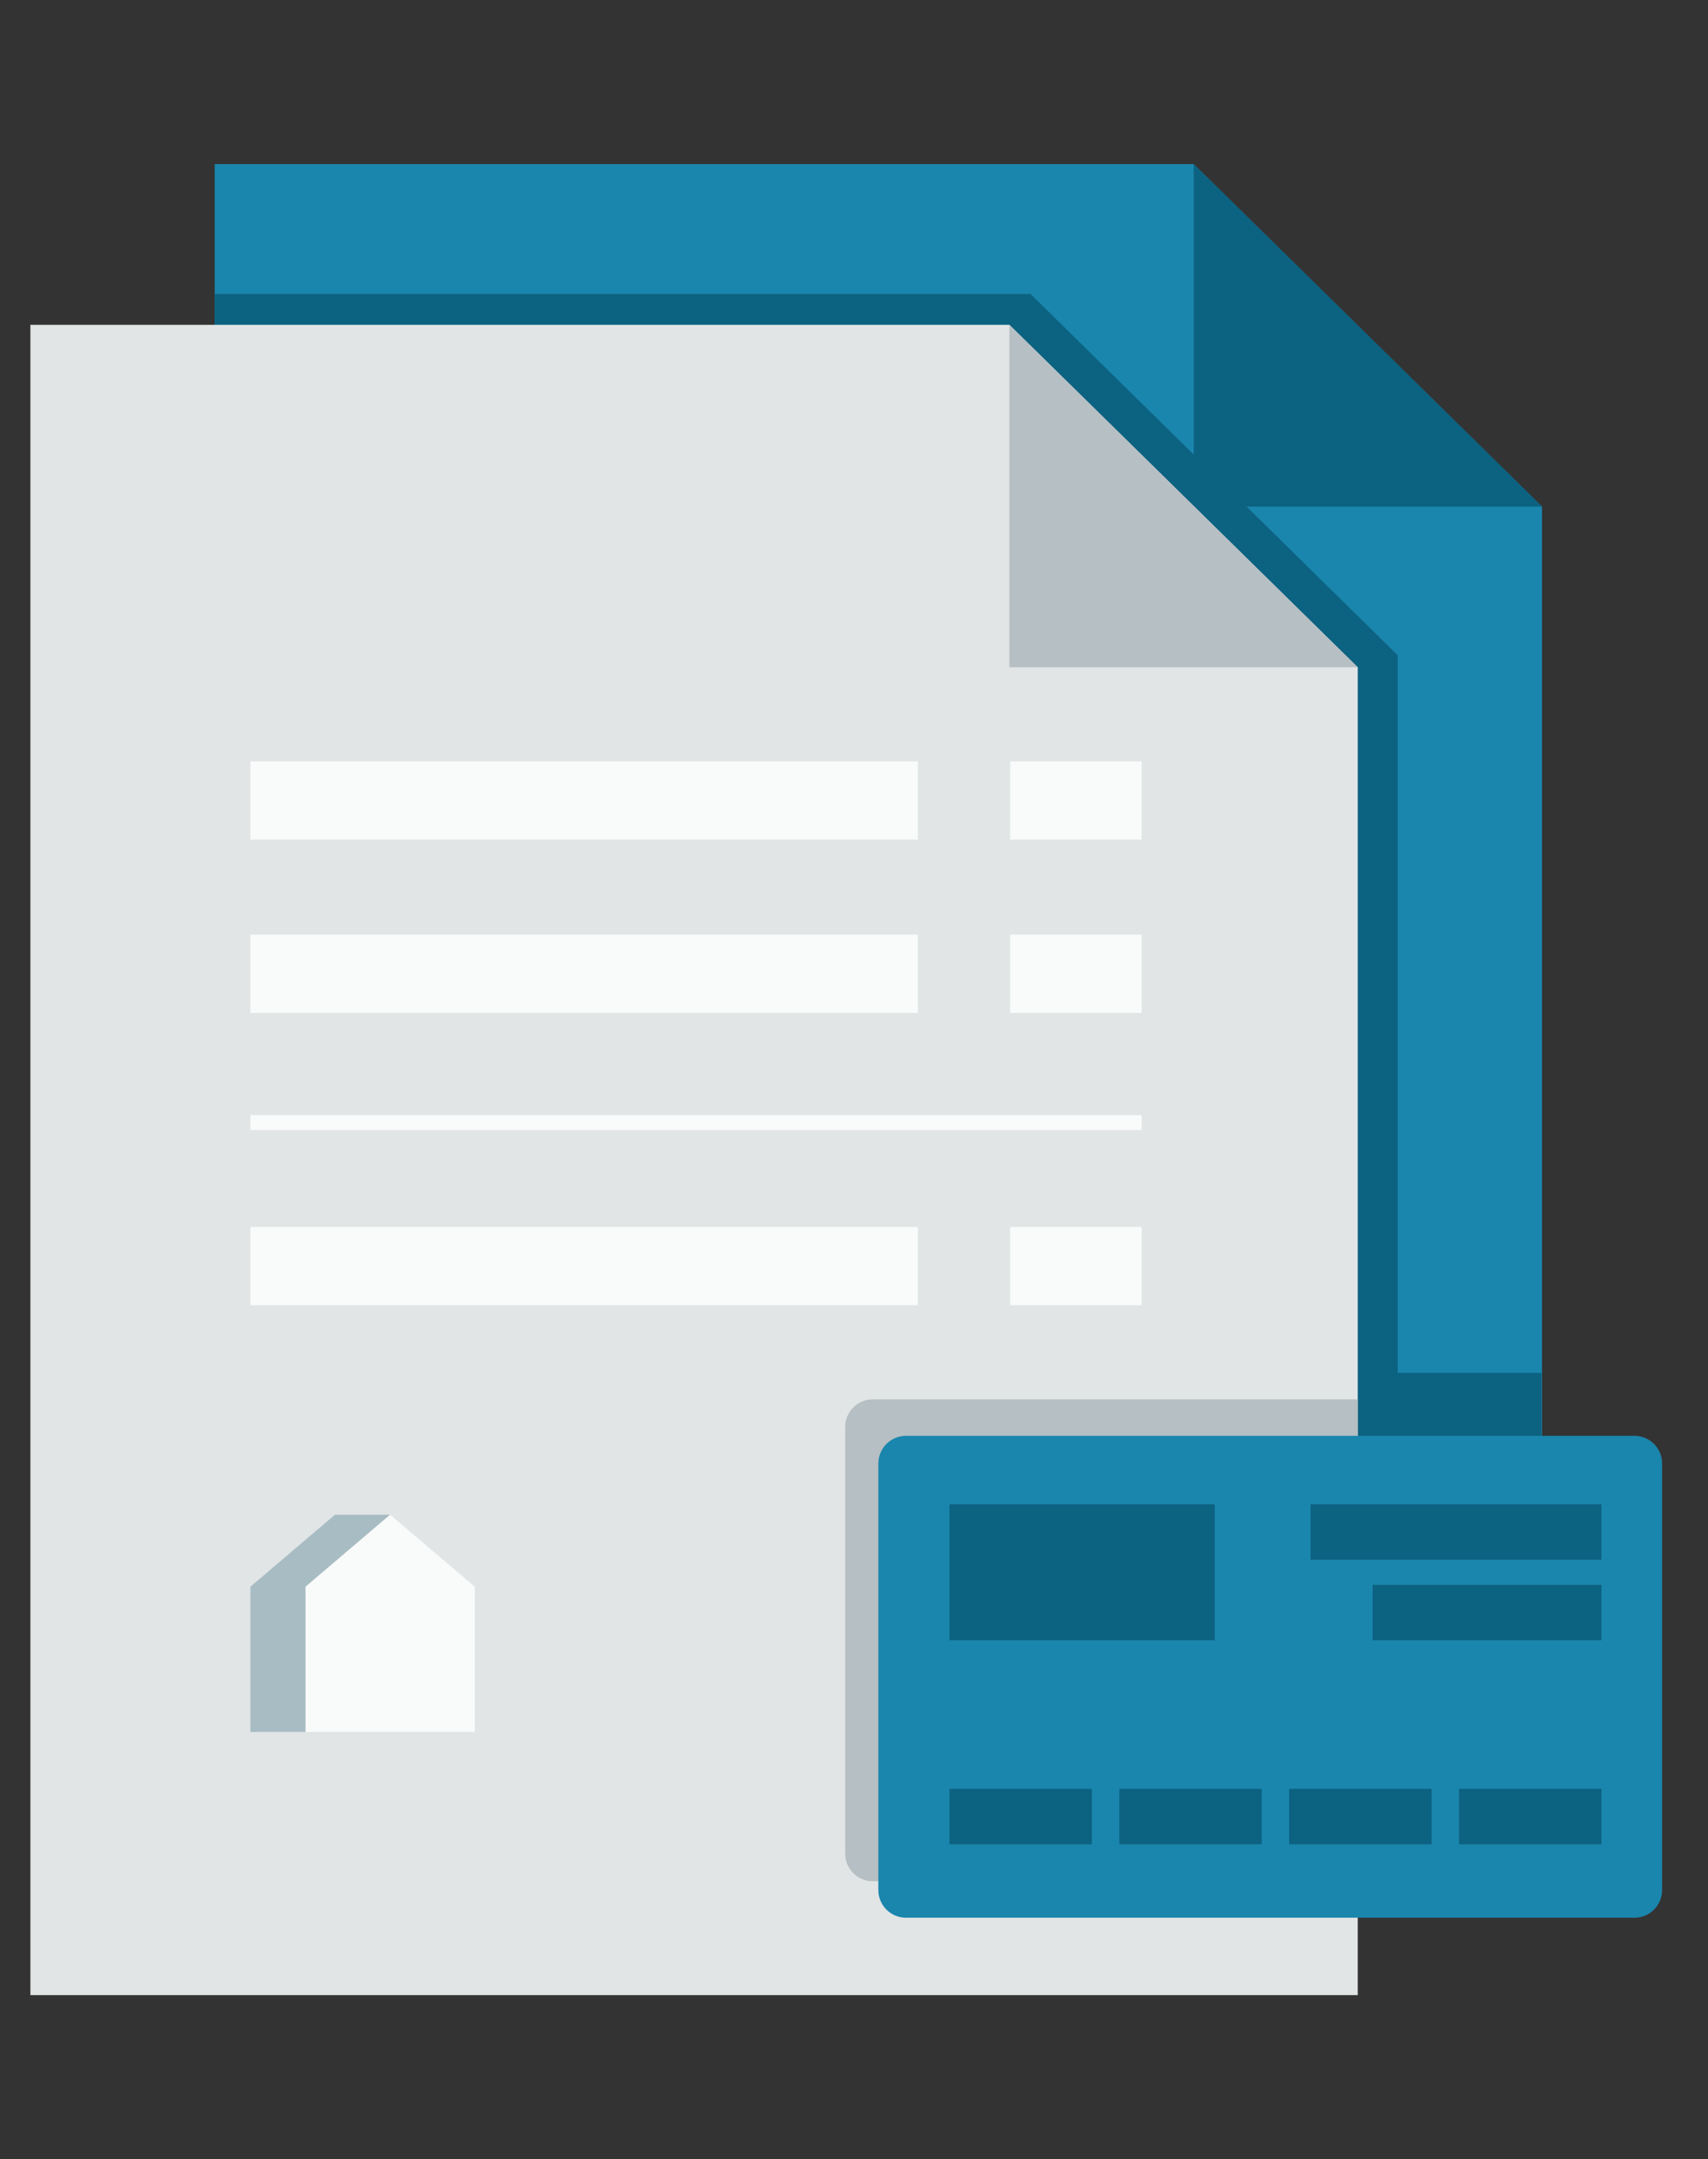<svg xmlns="http://www.w3.org/2000/svg" width="91" height="115" viewBox="0 0 91 115" fill="none"><rect x="0" y="0" width="91" height="115" fill="#333333" stroke="none"/><g clip-path="url(#clip0_2797_889)"><path d="M82.157 26.982V97.7H11.438V8.742H63.6L82.157 26.982Z" fill="#1A86AD"></path><path d="M82.133 73.116H72.48V97.701H82.133V73.116Z" fill="#0C6281"></path><path d="M82.157 26.982H63.6V8.742L82.157 26.982Z" fill="#0C6281"></path><path d="M11.438 15.657V97.7H74.468V34.9L54.908 15.66L11.438 15.657Z" fill="#0C6281"></path><path d="M72.339 35.539V106.258H1.62V17.3H53.779L72.339 35.539Z" fill="#E1E5E6"></path><path d="M72.339 35.539H53.779V17.3L72.339 35.539Z" fill="#B6BFC3"></path><path d="M48.904 65.347H13.341V69.518H48.904V65.347Z" fill="#F9FAFA"></path><path d="M48.904 49.777H13.341V53.948H48.904V49.777Z" fill="#F9FAFA"></path><path d="M60.829 59.391H13.341V60.187H60.829V59.391Z" fill="#F9FAFA"></path><path d="M48.904 40.55H13.341V44.721H48.904V40.55Z" fill="#F9FAFA"></path><path d="M60.828 65.347H53.822V69.518H60.828V65.347Z" fill="#F9FAFA"></path><path d="M60.828 49.777H53.822V53.948H60.828V49.777Z" fill="#F9FAFA"></path><path d="M60.828 40.55H53.822V44.721H60.828V40.55Z" fill="#F9FAFA"></path><mask id="mask0_2797_889" style="mask-type:luminance" maskUnits="userSpaceOnUse" x="0" y="0" width="91" height="115"><path d="M90.175 0H0V115H90.175V0Z" fill="white"></path></mask><g mask="url(#mask0_2797_889)"><path d="M72.339 74.529H46.5C46.11 74.53 45.737 74.685 45.461 74.961C45.185 75.237 45.031 75.61 45.03 76V98.721C45.03 99.112 45.185 99.486 45.461 99.763C45.738 100.039 46.112 100.194 46.503 100.194H72.339V74.529Z" fill="#B6BFC3"></path><path d="M87.082 102.137H48.27C48.077 102.137 47.885 102.099 47.706 102.025C47.527 101.951 47.365 101.843 47.228 101.706C47.091 101.569 46.983 101.407 46.909 101.228C46.835 101.049 46.797 100.857 46.797 100.664V77.945C46.797 77.751 46.835 77.56 46.909 77.381C46.983 77.202 47.091 77.04 47.228 76.903C47.365 76.766 47.527 76.658 47.706 76.584C47.885 76.51 48.077 76.472 48.27 76.472H87.082C87.473 76.472 87.847 76.627 88.124 76.903C88.4 77.18 88.555 77.554 88.555 77.945V100.664C88.555 101.055 88.4 101.429 88.124 101.706C87.847 101.982 87.473 102.137 87.082 102.137Z" fill="#1A86AD"></path><path d="M64.718 80.119H50.586V87.362H64.718V80.119Z" fill="#0C6281"></path><path d="M85.324 80.119H69.822V83.073H85.324V80.119Z" fill="#0C6281"></path><path d="M85.324 84.408H73.13V87.362H85.324V84.408Z" fill="#0C6281"></path><path d="M58.175 95.273H50.587V98.227H58.175V95.273Z" fill="#0C6281"></path><path d="M67.224 95.273H59.636V98.227H67.224V95.273Z" fill="#0C6281"></path><path d="M76.274 95.273H68.686V98.227H76.274V95.273Z" fill="#0C6281"></path><path d="M85.324 95.273H77.736V98.227H85.324V95.273Z" fill="#0C6281"></path><path d="M13.341 92.242V84.508L17.847 80.673H20.787L16.281 84.508V92.242H13.341Z" fill="#A8BCC3"></path><path d="M25.294 84.508L20.788 80.673L16.282 84.508V92.242H25.294V84.508Z" fill="#F9FAFA"></path></g></g><defs><clipPath id="clip0_2797_889"><rect width="90.175" height="115" fill="white"></rect></clipPath></defs></svg>